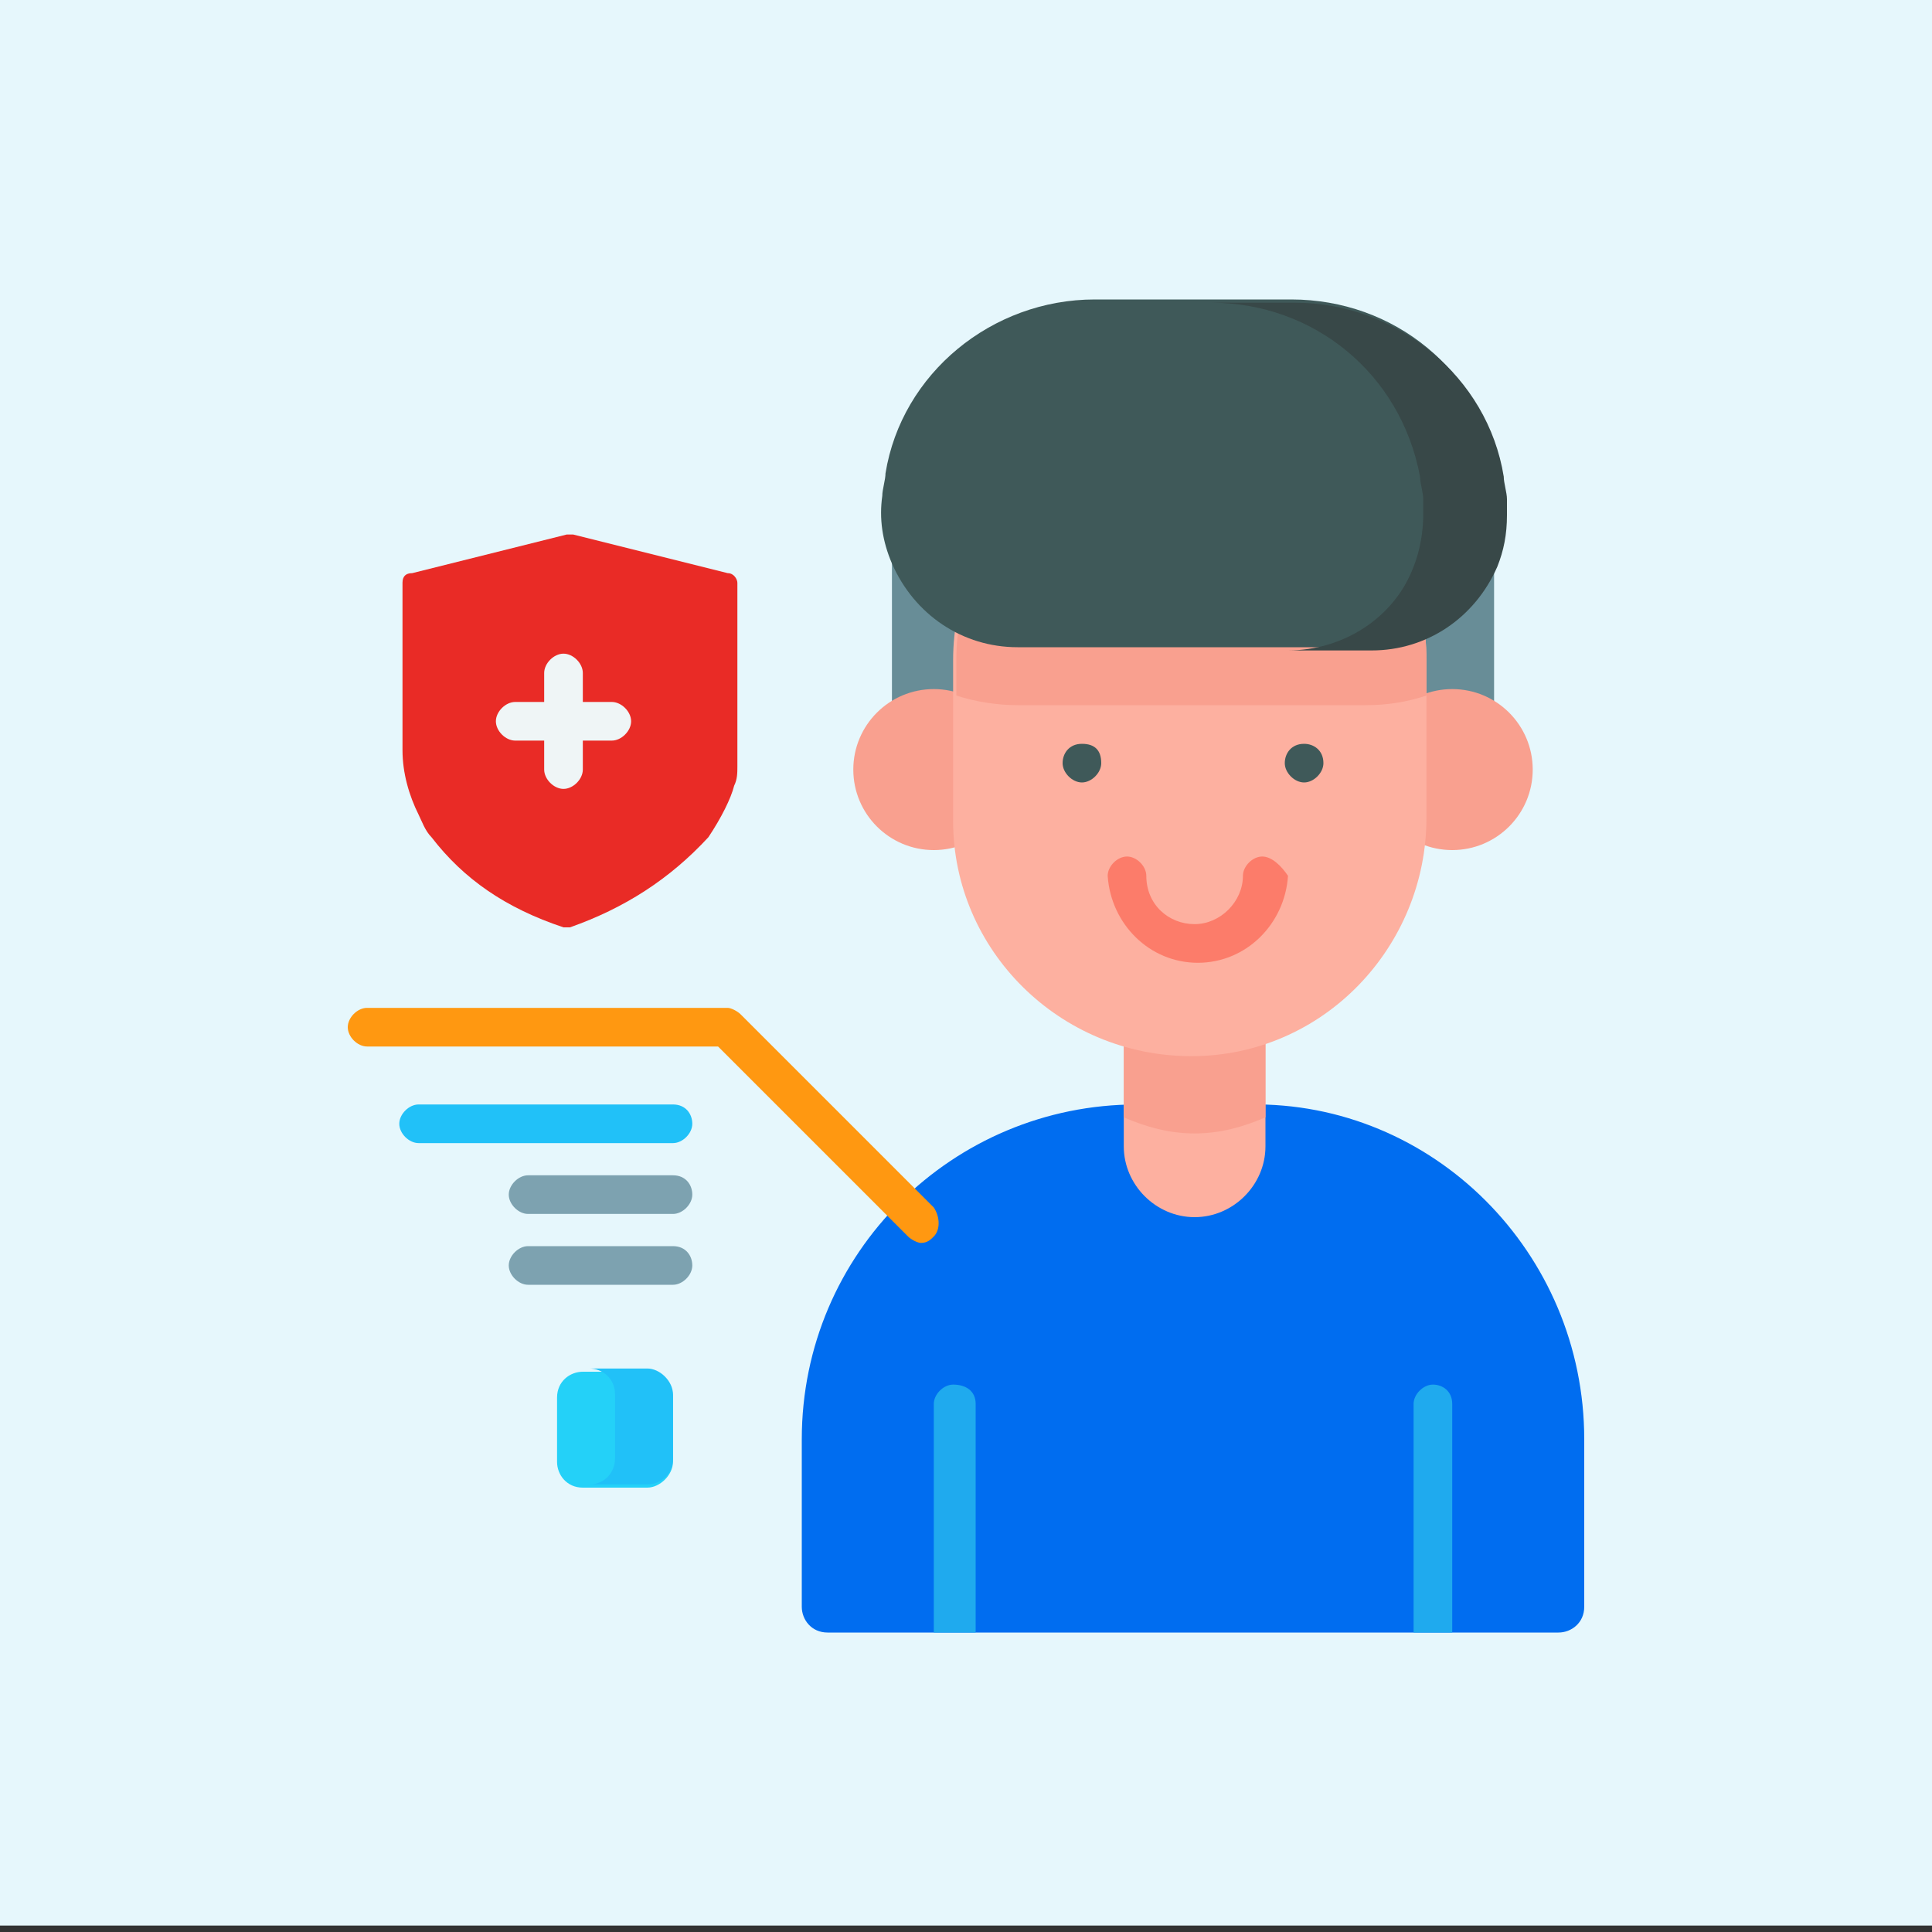 <?xml version="1.0" encoding="utf-8"?>
<!-- Generator: Adobe Illustrator 25.4.1, SVG Export Plug-In . SVG Version: 6.00 Build 0)  -->
<svg version="1.1" id="Capa_1" xmlns="http://www.w3.org/2000/svg" xmlns:xlink="http://www.w3.org/1999/xlink" x="0px" y="0px"
	 width="60px" height="60px" viewBox="0 0 60 60" style="enable-background:new 0 0 60 60;" xml:space="preserve">
<rect x="0" y="0" width="60" height="60" fill="#333333" stroke="none"/>
<style type="text/css">
	.st0{fill:#E6F7FC;}
	.st1{fill:#688D97;}
	.st2{fill:#006DF0;}
	.st3{fill:#1FAAEE;}
	.st4{fill:#FDB0A0;}
	.st5{fill:#F9A08F;}
	.st6{fill:#3F5959;}
	.st7{fill:#384848;}
	.st8{fill:#24D1F8;}
	.st9{fill:#21C1F8;}
	.st10{fill:#E92B26;}
	.st11{fill:#FF9811;}
	.st12{fill:#7DA2B0;}
	.st13{fill:#EFF5F6;}
	.st14{fill:#FC7C6A;}
</style>
<rect class="st0" width="60" height="59.8"/>
<path class="st1" d="M27.7,16.3h18.7v7.3H27.7V16.3z"/>
<path class="st2" d="M49.2,44.7v5.2c0,0.5-0.4,0.8-0.8,0.8H25.7c-0.5,0-0.8-0.4-0.8-0.8v-5.2c0-5.8,4.7-10.4,10.4-10.4h3.5
	C44.5,34.2,49.2,38.9,49.2,44.7z"/>
<g>
	<path class="st3" d="M45.1,43.6v7.1h-1.2v-7.1c0-0.3,0.3-0.6,0.6-0.6C44.8,43,45.1,43.2,45.1,43.6z"/>
</g>
<g>
	<path class="st3" d="M30.3,43.6v7.1H29v-7.1c0-0.3,0.3-0.6,0.6-0.6C30,43,30.3,43.2,30.3,43.6z"/>
</g>
<path class="st4" d="M39.3,31.7v3.9c0,1.2-1,2.2-2.2,2.2c-1.2,0-2.2-1-2.2-2.2v-3.9H39.3z"/>
<g>
	<path class="st5" d="M39.3,31.7v3c-0.7,0.3-1.4,0.5-2.2,0.5c-0.8,0-1.5-0.2-2.2-0.5v-3H39.3z"/>
	<circle class="st5" cx="45.1" cy="23.9" r="2.5"/>
	<circle class="st5" cx="29" cy="23.9" r="2.5"/>
</g>
<path class="st4" d="M44.3,20.5v4.9c0,4-3.2,7.4-7.3,7.4c-4.1,0-7.4-3.3-7.4-7.3v-5c0-4,3.3-7.3,7.3-7.3c2,0,3.8,0.8,5.2,2.1
	C43.5,16.7,44.3,18.5,44.3,20.5L44.3,20.5z"/>
<path class="st5" d="M44.3,20.5v1.1c-0.6,0.2-1.2,0.3-1.9,0.3H31.6c-0.6,0-1.3-0.1-1.9-0.3v-1.1c0-4,3.3-7.3,7.3-7.3
	c2,0,3.8,0.8,5.2,2.1C43.5,16.7,44.3,18.5,44.3,20.5L44.3,20.5z"/>
<path class="st6" d="M34,9.3c-3.2,0-6,2.3-6.5,5.4c0,0.2-0.1,0.5-0.1,0.7c-0.1,0.7,0,1.4,0.3,2.1l0,0c0.7,1.6,2.2,2.6,3.9,2.6h10.9
	c1.7,0,3.3-1,3.9-2.6c0.3-0.7,0.4-1.4,0.3-2.1c0-0.2-0.1-0.5-0.1-0.7c-0.6-3.2-3.3-5.4-6.5-5.4L34,9.3z"/>
<path class="st7" d="M46.8,16c0,0.6-0.1,1.1-0.3,1.6c-0.7,1.6-2.2,2.6-3.9,2.6h-2.6c1.7,0,3.3-1,3.9-2.6c0.2-0.5,0.3-1.1,0.3-1.6
	c0-0.2,0-0.3,0-0.5c0-0.2-0.1-0.5-0.1-0.7c-0.6-3.2-3.3-5.4-6.5-5.4h2.6c3.2,0,6,2.3,6.5,5.4c0,0.2,0.1,0.5,0.1,0.7
	C46.8,15.7,46.8,15.8,46.8,16L46.8,16z"/>
<path class="st8" d="M20.1,46.2h-2c-0.5,0-0.8-0.4-0.8-0.8v-2c0-0.5,0.4-0.8,0.8-0.8h2c0.5,0,0.8,0.4,0.8,0.8v2
	C20.9,45.8,20.5,46.2,20.1,46.2z"/>
<path class="st9" d="M20.9,43.3v2c0,0.5-0.4,0.8-0.8,0.8h-1.8c0.5,0,0.8-0.4,0.8-0.8v-2c0-0.5-0.4-0.8-0.8-0.8h1.8
	C20.5,42.5,20.9,42.9,20.9,43.3z"/>
<path class="st10" d="M17.7,28.8c-0.1,0-0.1,0-0.2,0c-1.8-0.6-3.1-1.5-4.1-2.8c-0.2-0.2-0.3-0.5-0.4-0.7c-0.3-0.6-0.5-1.3-0.5-2
	v-5.2c0-0.2,0.1-0.3,0.3-0.3l4.8-1.2c0.1,0,0.1,0,0.2,0l4.8,1.2c0.2,0,0.3,0.2,0.3,0.3v5.7c0,0.2,0,0.4-0.1,0.6
	c-0.1,0.4-0.4,1-0.8,1.6C20.8,27.3,19.4,28.2,17.7,28.8L17.7,28.8z"/>
<path class="st6" d="M40.5,23.1L40.5,23.1C40.5,23.1,40.5,23.1,40.5,23.1c-0.4,0-0.6,0.3-0.6,0.6c0,0.3,0.3,0.6,0.6,0.6c0,0,0,0,0,0
	c0.3,0,0.6-0.3,0.6-0.6C41.1,23.3,40.8,23.1,40.5,23.1z"/>
<path class="st6" d="M33.6,23.1L33.6,23.1c-0.4,0-0.6,0.3-0.6,0.6c0,0.3,0.3,0.6,0.6,0.6s0.6-0.3,0.6-0.6
	C34.2,23.3,34,23.1,33.6,23.1z"/>
<path class="st11" d="M23,31.5c-0.1-0.1-0.3-0.2-0.4-0.2H11.4c-0.3,0-0.6,0.3-0.6,0.6s0.3,0.6,0.6,0.6h10.9l5.9,5.9
	c0.1,0.1,0.3,0.2,0.4,0.2c0.2,0,0.3-0.1,0.4-0.2c0.2-0.2,0.2-0.6,0-0.9L23,31.5z"/>
<path class="st9" d="M20.9,34.3H13c-0.3,0-0.6,0.3-0.6,0.6s0.3,0.6,0.6,0.6h7.9c0.3,0,0.6-0.3,0.6-0.6S21.3,34.3,20.9,34.3z"/>
<path class="st12" d="M20.9,36.5h-4.5c-0.3,0-0.6,0.3-0.6,0.6s0.3,0.6,0.6,0.6h4.5c0.3,0,0.6-0.3,0.6-0.6S21.3,36.5,20.9,36.5z"/>
<path class="st12" d="M20.9,38.7h-4.5c-0.3,0-0.6,0.3-0.6,0.6s0.3,0.6,0.6,0.6h4.5c0.3,0,0.6-0.3,0.6-0.6S21.3,38.7,20.9,38.7z"/>
<path class="st13" d="M16,23h0.9v0.9c0,0.3,0.3,0.6,0.6,0.6c0.3,0,0.6-0.3,0.6-0.6V23h0.9c0.3,0,0.6-0.3,0.6-0.6
	c0-0.3-0.3-0.6-0.6-0.6h-0.9v-0.9c0-0.3-0.3-0.6-0.6-0.6c-0.3,0-0.6,0.3-0.6,0.6v0.9H16c-0.3,0-0.6,0.3-0.6,0.6
	C15.4,22.7,15.7,23,16,23z"/>
<path class="st14" d="M39.2,26.6c-0.3,0-0.6,0.3-0.6,0.6c0,0.8-0.7,1.5-1.5,1.5c-0.8,0-1.5-0.6-1.5-1.5c0-0.3-0.3-0.6-0.6-0.6
	c-0.3,0-0.6,0.3-0.6,0.6c0.1,1.5,1.3,2.7,2.8,2.7c1.5,0,2.7-1.2,2.8-2.7C39.8,26.9,39.5,26.6,39.2,26.6L39.2,26.6z"/>
</svg>
